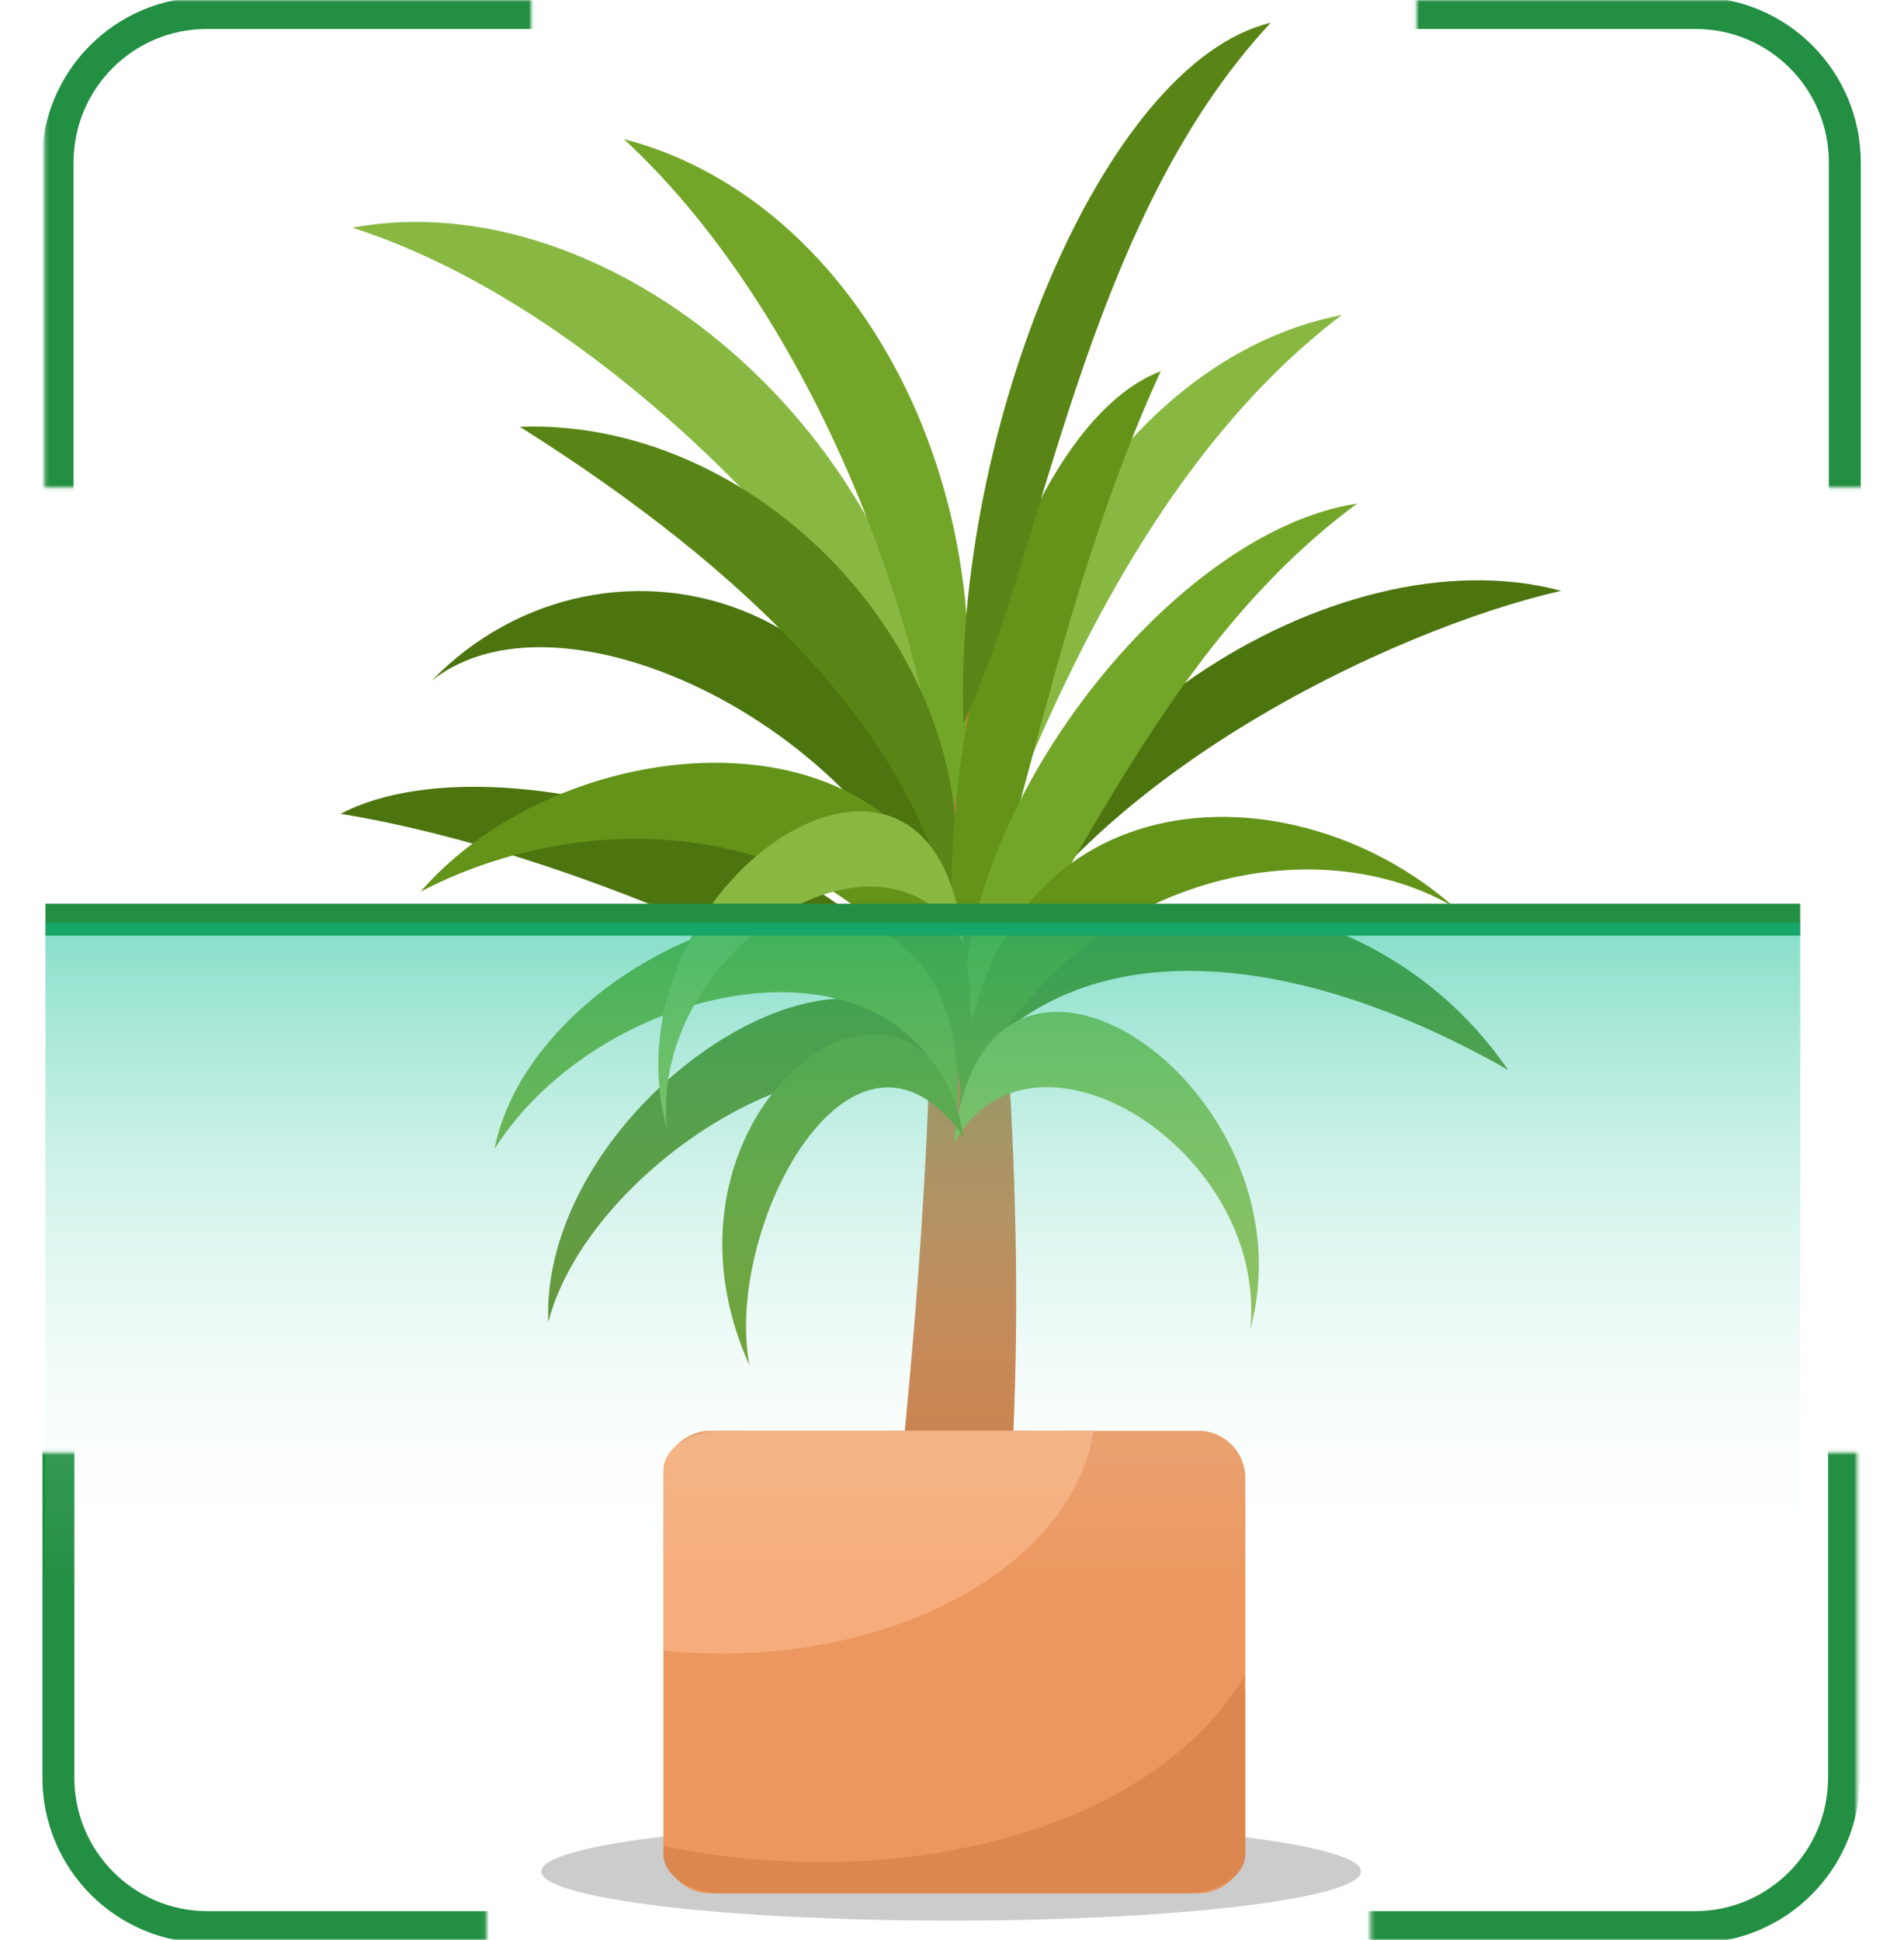 <svg width="477" height="486" viewBox="0 0 477 486" fill="none" xmlns="http://www.w3.org/2000/svg">
<path fill-rule="evenodd" clip-rule="evenodd" d="M238.279 481.116C294.819 481.116 340.932 475.582 340.932 468.797C340.932 462.014 294.819 456.479 238.279 456.479C181.739 456.479 135.626 462.014 135.626 468.797C135.626 475.584 181.739 481.116 238.279 481.116Z" fill="#CCCCCC"/>
<path fill-rule="evenodd" clip-rule="evenodd" d="M244.166 225.285C259.836 184.074 286.107 116.849 336.17 78.896C273.104 91.185 237.122 173.72 244.166 225.285Z" fill="#89B842"/>
<path fill-rule="evenodd" clip-rule="evenodd" d="M377.83 268.027C318.658 234.271 260.126 232.149 235.164 279.056C246.082 213.061 337.397 209.15 377.83 268.027Z" fill="#588515"/>
<path fill-rule="evenodd" clip-rule="evenodd" d="M242.288 252.372C267.995 195.442 349.175 157.491 391.116 148.003C334.51 132.802 253.105 185.117 242.288 252.372Z" fill="#4C750F"/>
<path fill-rule="evenodd" clip-rule="evenodd" d="M250.389 281.123C238.233 257.23 151.62 214.707 85.324 203.863C126.392 182.212 234.295 213.669 250.389 281.123Z" fill="#4C750F"/>
<path fill-rule="evenodd" clip-rule="evenodd" d="M237.619 242.381C224.088 185.632 141.96 143.436 108.134 170.545C151.21 125.929 235.298 146.616 237.619 242.381Z" fill="#4C750F"/>
<path fill-rule="evenodd" clip-rule="evenodd" d="M236.626 190.68C216.149 148.561 153.761 78.03 88.26 57.033C151.862 45.218 228.536 107.115 236.626 190.68Z" fill="#89B842"/>
<path fill-rule="evenodd" clip-rule="evenodd" d="M241.765 282.228C219.242 247.003 148.081 289.502 137.355 331.222C134.989 271.097 233.455 211.502 241.765 282.228Z" fill="#588515"/>
<path fill-rule="evenodd" clip-rule="evenodd" d="M252.938 375.37C251.352 394.443 224.762 379.151 225.567 369.491C232.218 304.696 236.088 237.958 231.228 172.934C230.089 157.706 244.256 156.199 245.392 171.427C250.362 237.921 257.954 301.358 252.938 375.37Z" fill="#CC763D"/>
<path fill-rule="evenodd" clip-rule="evenodd" d="M236.282 213.553C235.479 166.709 206.83 81.607 156.314 34.856C218.946 51.062 258.875 133.196 236.282 213.553Z" fill="#73A628"/>
<path fill-rule="evenodd" clip-rule="evenodd" d="M177.976 474.281H300.217C306.692 474.281 311.988 468.974 311.988 462.489V370.198C311.988 363.71 306.692 358.405 300.217 358.405H177.976C171.503 358.405 166.205 363.713 166.205 370.198V462.489C166.205 468.976 171.501 474.281 177.976 474.281Z" fill="#EC975F"/>
<path fill-rule="evenodd" clip-rule="evenodd" d="M273.939 358.405C269.277 389.737 229.364 414.213 180.807 414.213C175.838 414.213 170.962 413.955 166.202 413.461V368.225C166.202 362.824 172.879 358.403 181.041 358.403L273.939 358.405Z" fill="#F7AD7B"/>
<path fill-rule="evenodd" clip-rule="evenodd" d="M311.988 419.523C311.623 420.892 311.652 422.382 311.988 423.966V464.459C311.988 469.86 305.312 474.281 297.151 474.281H181.041C172.879 474.281 166.202 469.86 166.202 464.459V462.395C222.811 474.281 287.997 460.016 311.988 419.523Z" fill="#DB874F"/>
<path fill-rule="evenodd" clip-rule="evenodd" d="M238.249 230.436C230.197 184.829 186.787 142.485 130.234 106.911C191.892 104.6 249.942 167.082 238.249 230.436Z" fill="#588515"/>
<path fill-rule="evenodd" clip-rule="evenodd" d="M240.195 249.583C255.727 212.391 264.691 149.911 290.789 92.99C256.13 106.156 231.306 188.522 240.195 249.583Z" fill="#639419"/>
<path fill-rule="evenodd" clip-rule="evenodd" d="M241.37 181.227C261.497 138.688 271.639 55.757 318.352 5.698C276.54 15.692 238.715 107.604 241.37 181.227Z" fill="#588515"/>
<path fill-rule="evenodd" clip-rule="evenodd" d="M241.819 258.125C268.962 223.018 290.319 162.888 339.98 126.142C292.254 133.42 237.184 206.288 241.819 258.125Z" fill="#73A628"/>
<path fill-rule="evenodd" clip-rule="evenodd" d="M241.151 276.064C232.821 209.81 157.539 196.044 105.368 223.359C148.123 174.113 259.567 173.482 241.151 276.064Z" fill="#639419"/>
<path fill-rule="evenodd" clip-rule="evenodd" d="M239.661 279.353C226.092 230.268 151.219 244.893 123.882 287.809C134.756 232.531 245.776 193.351 239.661 279.353Z" fill="#73A628"/>
<path fill-rule="evenodd" clip-rule="evenodd" d="M241.294 236.143C221.885 200.919 162.65 237.72 167.056 282.696C150.666 221.753 234.132 165.416 241.294 236.143Z" fill="#89B842"/>
<path fill-rule="evenodd" clip-rule="evenodd" d="M240.293 279.214C263.991 220.572 327.576 205.563 364.296 227.228C321.795 189.602 243.387 193.849 240.293 279.214Z" fill="#639419"/>
<path fill-rule="evenodd" clip-rule="evenodd" d="M239.002 286.383C258.412 251.159 317.647 287.959 313.244 332.934C329.631 271.993 246.164 215.653 239.002 286.383Z" fill="#89B842"/>
<path fill-rule="evenodd" clip-rule="evenodd" d="M241.432 284.794C213.947 246.152 181.232 306.993 187.741 341.977C158.83 277.708 231.036 225.916 241.432 284.794Z" fill="#639419"/>
<mask id="mask0_13_534" style="mask-type:luminance" maskUnits="userSpaceOnUse" x="11" y="0" width="123" height="123">
<path d="M133.069 0H11.178V122.111H133.069V0Z" fill="white"/>
</mask>
<g mask="url(#mask0_13_534)">
<path d="M424.794 3.256H51.808C31.164 3.256 14.428 20.022 14.428 40.704V445.297C14.428 465.978 31.164 482.744 51.808 482.744H424.794C445.439 482.744 462.174 465.978 462.174 445.297V40.704C462.174 20.022 445.439 3.256 424.794 3.256Z" stroke="#228F43" stroke-width="8"/>
</g>
<mask id="mask1_13_534" style="mask-type:luminance" maskUnits="userSpaceOnUse" x="354" y="0" width="123" height="123">
<path d="M476.801 0H354.91V122.111H476.801V0Z" fill="white"/>
</mask>
<g mask="url(#mask1_13_534)">
<path d="M424.794 3.256H51.808C31.164 3.256 14.428 20.022 14.428 40.704V445.297C14.428 465.978 31.164 482.744 51.808 482.744H424.794C445.439 482.744 462.174 465.978 462.174 445.297V40.704C462.174 20.022 445.439 3.256 424.794 3.256Z" stroke="#228F43" stroke-width="8"/>
</g>
<mask id="mask2_13_534" style="mask-type:luminance" maskUnits="userSpaceOnUse" x="343" y="363" width="123" height="123">
<path d="M343.335 486H465.226V363.889H343.335V486Z" fill="white"/>
</mask>
<g mask="url(#mask2_13_534)">
<path d="M51.609 482.744L424.596 482.744C445.24 482.744 461.976 465.978 461.976 445.297L461.976 40.704C461.976 20.022 445.24 3.256 424.596 3.256L51.609 3.256C30.965 3.256 14.229 20.022 14.229 40.704L14.229 445.297C14.229 465.978 30.965 482.744 51.609 482.744Z" stroke="#228F43" stroke-width="8"/>
</g>
<mask id="mask3_13_534" style="mask-type:luminance" maskUnits="userSpaceOnUse" x="0" y="363" width="122" height="123">
<path d="M-0 486H121.891V363.889H-0V486Z" fill="white"/>
</mask>
<g mask="url(#mask3_13_534)">
<path d="M52.007 482.744L424.993 482.744C445.637 482.744 462.373 465.978 462.373 445.297L462.373 40.704C462.373 20.022 445.637 3.256 424.993 3.256L52.007 3.256C31.362 3.256 14.627 20.022 14.627 40.704L14.627 445.297C14.627 465.978 31.362 482.744 52.007 482.744Z" stroke="#228F43" stroke-width="8"/>
</g>
<path d="M11.377 230.382H450.997" stroke="#228F43" stroke-width="8"/>
<path d="M450.997 231.196H11.377V397.266H450.997V231.196Z" fill="url(#paint0_linear_13_534)" fill-opacity="0.5"/>
<defs>
<linearGradient id="paint0_linear_13_534" x1="231.187" y1="231.196" x2="231.187" y2="397.266" gradientUnits="userSpaceOnUse">
<stop stop-color="#0BBD91"/>
<stop offset="1" stop-color="white" stop-opacity="0"/>
</linearGradient>
</defs>
</svg>
